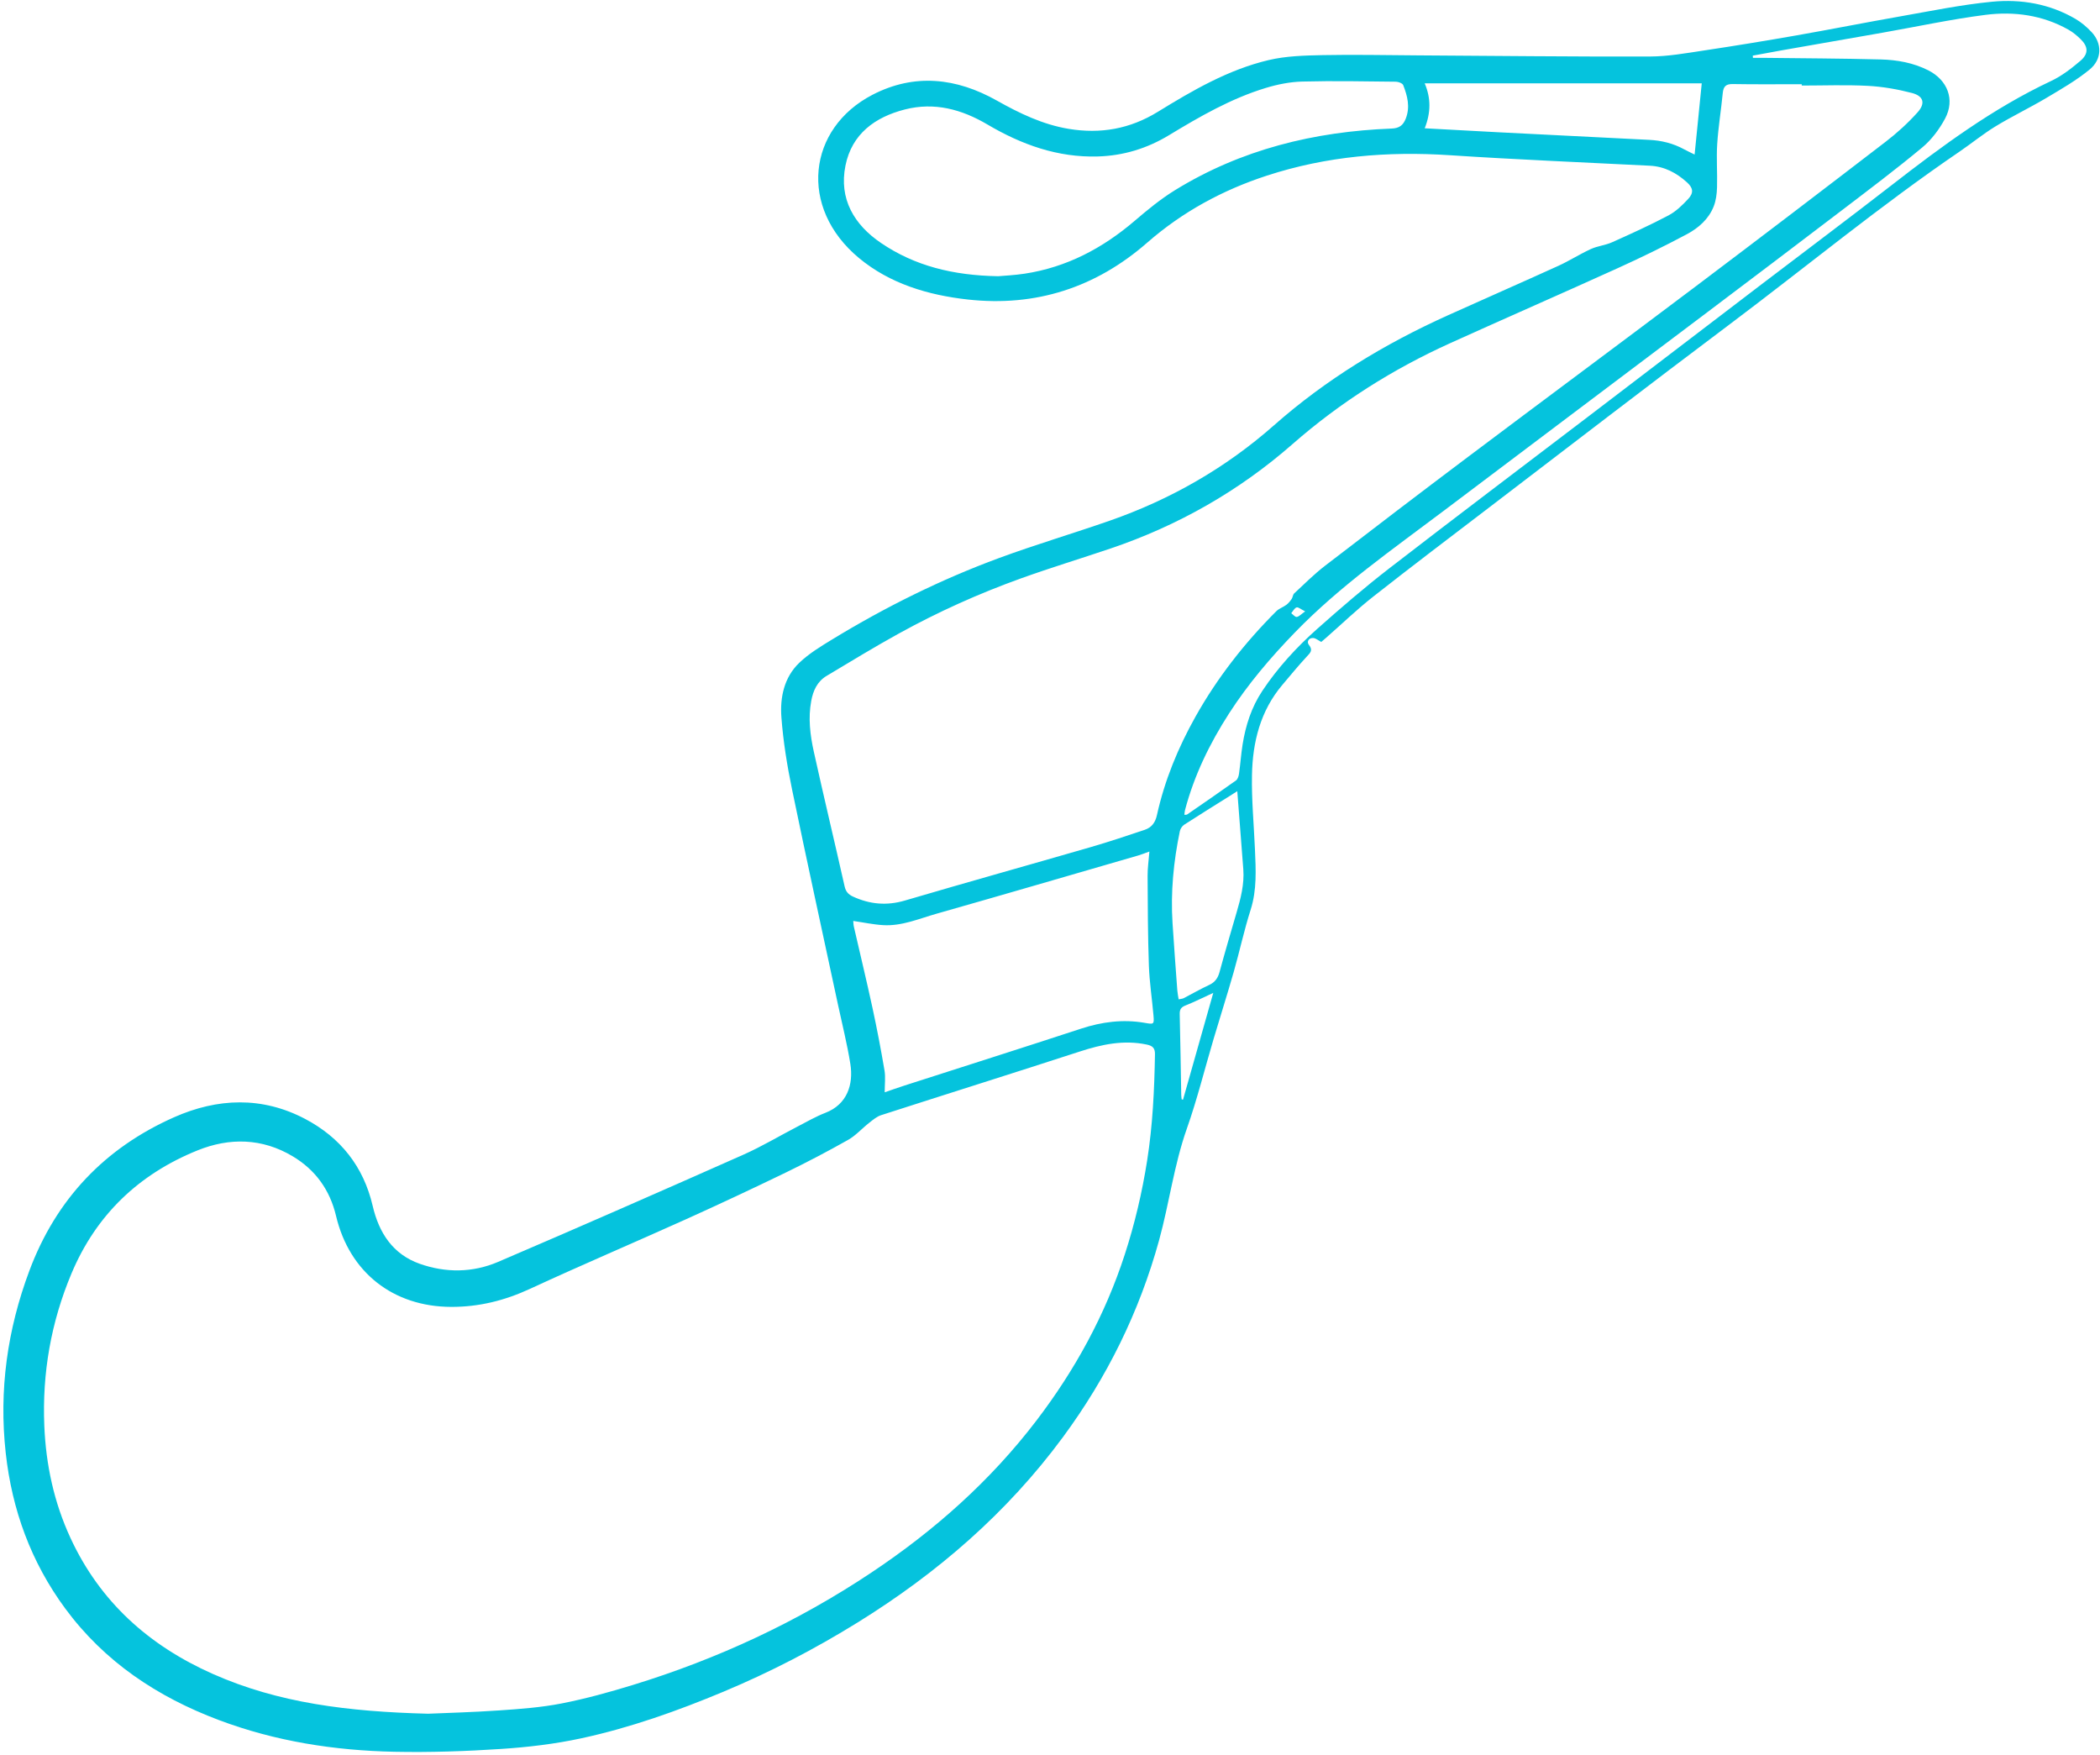<svg xmlns="http://www.w3.org/2000/svg" id="Layer_1" data-name="Layer 1" viewBox="0 0 1492 1247"><defs><style> .cls-1 { fill: #05c3dd; } </style></defs><g id="MpRhoW.tif"><path class="cls-1" d="m938.72,456.01c-2.25-1.17-3.85-2.6-5.56-2.76-3.36-.31-4.94,2.7-3.3,4.74,3.21,3.99,1.07,5.73-1.5,8.51-5.99,6.46-11.57,13.29-17.27,20.02-15.65,18.48-21.14,40.65-21.59,64.03-.34,17.57,1.36,35.18,2.11,52.78.62,14.45,1.46,28.78-3.08,43.01-4.64,14.54-7.83,29.54-12.03,44.23-4.51,15.8-9.52,31.47-14.2,47.23-6.34,21.35-11.7,43.05-19.1,64.03-9.12,25.87-12.48,53.02-19.71,79.27-14.04,50.95-37.03,97.42-68.35,139.88-39.67,53.77-89.24,96.55-145.81,131.59-30.44,18.86-62.13,35.28-95.17,49.11-32.87,13.75-66.42,25.68-101.24,33.19-18.6,4.01-37.73,6.28-56.74,7.54-25.21,1.66-50.56,2.52-75.81,2.01-42.77-.86-84.76-7.41-125.01-22.58-43.56-16.42-81.12-41.32-109.06-79.25-24.24-32.92-37.78-69.97-42.24-110.51-4.9-44.52,1.15-87.53,16.82-129.41,19.02-50.83,53.58-87.2,102.87-109.02,30.74-13.61,62.39-14.92,92.98,1.18,25.14,13.23,41.55,33.85,48.05,61.8,4.46,19.19,14.29,34.34,33.36,41.12,18.47,6.56,37.69,6.4,55.69-1.3,58.22-24.91,116.2-50.4,174.09-76.07,13.35-5.92,25.96-13.5,38.95-20.23,6.5-3.36,12.89-7.05,19.69-9.68,15.2-5.89,19.95-19.92,17.59-34.7-2.25-14.08-5.76-27.96-8.75-41.93-10.93-51.02-22.13-101.99-32.68-153.1-3.48-16.88-6.27-34.03-7.55-51.19-1.06-14.12,1.9-28.38,12.69-38.69,6.87-6.57,15.29-11.68,23.49-16.67,37.71-22.97,77.15-42.56,118.59-57.82,25.87-9.52,52.35-17.37,78.4-26.44,43.22-15.06,82.46-37.5,116.7-67.71,37.08-32.73,78.62-57.89,123.43-78.12,26.2-11.83,52.55-23.34,78.72-35.25,7.87-3.58,15.2-8.32,23.06-11.92,4.78-2.19,10.33-2.68,15.13-4.83,13.49-6.04,26.98-12.17,40.04-19.07,5.29-2.79,9.91-7.27,14.03-11.73,3.98-4.29,3.54-7.75-.86-11.73-7.42-6.73-15.97-11.3-26.27-11.83-47.37-2.43-94.77-4.33-142.09-7.46-44.34-2.93-87.74.66-130.09,14.48-31.49,10.27-59.94,25.67-85.11,47.66-36.37,31.77-79,45.71-127.36,40.37-28.27-3.12-55.38-11.23-77.31-29.41-43.33-35.9-36.53-92.2,9.55-116.05,29.84-15.44,59.62-12.01,88.24,4.08,16.2,9.11,32.73,17.11,51.23,20.16,22.5,3.71,43.38.08,63.16-12.08,24.8-15.25,50.14-30.02,78.78-36.79,12.45-2.94,25.67-3.27,38.57-3.53,22.47-.45,44.96.05,67.44.18,54.95.33,109.91.97,164.86.81,12.86-.04,25.78-2.38,38.57-4.3,21.87-3.28,43.7-6.87,65.48-10.68,24.56-4.3,49.02-9.17,73.58-13.48,21.78-3.82,43.52-8.33,65.48-10.46,20.59-1.99,40.91,1.49,59.23,12.17,4.24,2.47,8.16,5.83,11.53,9.43,7.48,8.02,7.51,19.23-1.42,26.56-9.42,7.73-20.18,13.91-30.71,20.17-11.86,7.04-24.36,13.03-36.14,20.2-8.91,5.42-17.02,12.12-25.66,18-56.36,38.41-108.92,81.86-163.4,122.76-57.08,42.85-113.62,86.4-170.35,129.7-27.63,21.09-55.35,42.07-82.66,63.55-11.61,9.13-22.31,19.43-33.43,29.19-1.24,1.09-2.5,2.15-3.54,3.04Zm-634.41,761.38c12.39-.55,31.52-1.04,50.6-2.36,14.74-1.02,29.61-2.1,44.07-4.93,17.09-3.34,33.99-8.02,50.65-13.13,60.28-18.5,116.94-44.82,169.47-79.85,44.76-29.85,84.54-65.11,117.28-108.01,27.37-35.86,48.76-74.88,62.72-117.86,7.1-21.85,12.34-44.1,15.92-66.82,3.94-25.07,5.13-50.26,5.56-75.55.07-4.39-1.74-5.99-5.91-6.86-16.43-3.43-31.91-.11-47.51,4.96-46.98,15.28-94.13,30.05-141.15,45.21-3.11,1-5.86,3.38-8.51,5.46-5.07,3.97-9.48,9.02-15,12.13-14.6,8.23-29.48,16.03-44.56,23.34-23.47,11.36-47.09,22.43-70.86,33.15-36.82,16.6-74,32.4-110.65,49.35-17.89,8.27-36.16,12.82-55.82,12.77-41.25-.11-72.34-24.47-81.86-64.63-4.37-18.44-14.6-32.68-30.79-42.35-21.74-12.99-44.92-13.38-67.68-4.18-41.6,16.82-72.01,45.77-89.53,87.52-14.51,34.58-20.82,70.56-19.27,108.09,1.15,27.78,6.88,54.33,18.53,79.57,21.01,45.52,55.86,76.6,101.16,96.7,46.63,20.69,96.05,26.81,153.16,28.29ZM1280.09,60.79c0-.32,0-.64,0-.97-16.31,0-32.63.18-48.94-.11-4.97-.09-6.71,1.71-7.17,6.42-1.17,12.07-3.17,24.08-3.94,36.17-.66,10.23.18,20.54-.13,30.8-.13,4.55-.71,9.36-2.37,13.54-3.58,9.04-10.85,15.37-19.07,19.75-16.11,8.59-32.55,16.6-49.18,24.14-39.5,17.93-79.26,35.28-118.78,53.16-40.85,18.49-78.31,42.09-112.19,71.78-38.02,33.32-81.42,57.99-129.44,74.22-21.09,7.13-42.41,13.6-63.35,21.13-30.06,10.8-59.18,23.89-87.14,39.34-17.3,9.56-34.2,19.85-51.16,30.01-6.56,3.93-9.49,10.37-10.86,17.71-2.28,12.21-.79,24.29,1.83,36.13,7.05,31.95,14.71,63.77,21.89,95.7.85,3.76,2.7,5.71,5.95,7.21,11.96,5.49,23.93,6.6,36.84,2.81,44.05-12.95,88.28-25.29,132.38-38.06,12.76-3.7,25.37-7.95,37.98-12.16,4.89-1.63,7.55-5.1,8.73-10.46,5.44-24.69,15.01-47.86,27.34-69.85,15.54-27.73,35-52.54,57.47-75,1.95-1.95,4.89-2.85,7.14-4.54,1.49-1.12,2.73-2.67,3.8-4.22.79-1.15.79-2.98,1.74-3.87,7.2-6.67,14.16-13.68,21.92-19.65,33.74-25.98,67.6-51.79,101.63-77.38,53.84-40.48,107.97-80.59,161.77-121.12,45.17-34.03,90.15-68.33,135-102.78,8.11-6.23,15.79-13.24,22.61-20.84,5.76-6.43,4.24-11.6-4.05-13.76-10.2-2.65-20.8-4.51-31.32-5.06-15.61-.83-31.29-.21-46.95-.21Zm-570.89,135.43c3.95-.37,11.45-.68,18.82-1.81,29.8-4.54,55.31-18.03,78.07-37.48,9.08-7.76,18.41-15.46,28.54-21.72,47.17-29.11,99.21-41.78,154.13-43.89,5.4-.21,8.17-2.34,10.02-7.08,3.22-8.27,1.17-16.1-1.82-23.75-.52-1.33-3.41-2.43-5.22-2.45-22.14-.24-44.3-.68-66.43-.11-8.68.22-17.55,1.98-25.9,4.51-24.7,7.48-46.93,20.32-68.84,33.59-15.64,9.47-32.38,14.56-50.52,15.11-28.56.87-54.25-8.4-78.46-22.68-18.27-10.78-37.65-16.1-58.74-10.69-21.26,5.45-37.62,17.39-42.16,39.83-4.8,23.74,6.21,42.08,25.26,55.01,23.86,16.2,50.96,23.06,83.26,23.61Zm-80.66,579.73c4.81-1.65,9.42-3.31,14.1-4.81,41.79-13.45,83.65-26.71,125.37-40.39,14.87-4.87,29.81-6.81,45.22-4.16,6.58,1.13,6.85,1.25,6.28-5.37-1.01-11.77-2.84-23.49-3.26-35.27-.74-21.26-.8-42.54-.91-63.81-.03-5.5.79-11,1.28-17.23-3.32,1.18-5.59,2.12-7.94,2.8-47.75,13.84-95.47,27.79-143.3,41.37-12.41,3.52-24.59,8.89-37.86,8.12-7.01-.41-13.96-1.92-21.3-2.98.11,1.12.09,2.59.41,3.98,4.41,19.26,9.07,38.48,13.25,57.79,3.19,14.74,6.02,29.56,8.54,44.43.81,4.81.13,9.88.13,15.55ZM1245.31,39.5c.04.53.08,1.06.11,1.59,2.47,0,4.94-.03,7.41,0,27.8.33,55.6.42,83.39,1.14,11.64.3,23.14,2.34,33.78,7.73,13.65,6.91,19.14,20.77,11.94,34.26-4.06,7.59-9.62,15.03-16.2,20.51-18.78,15.62-38.33,30.32-57.77,45.14-31.61,24.11-63.34,48.07-95.08,72.01-62.3,46.97-124.68,93.83-186.95,140.83-36.42,27.49-73.97,53.57-105.93,86.55-17.3,17.85-33.34,36.66-46.81,57.57-13.76,21.36-24.79,44-31.29,68.68-.27,1.02-.28,2.1-.43,3.33.96-.11,1.56,0,1.92-.24,11.62-8.01,23.26-15.98,34.74-24.19,1.24-.89,1.91-3.09,2.15-4.79.98-6.9,1.44-13.88,2.54-20.76,2.17-13.58,6.27-26.42,14.02-38.08,11.02-16.58,24.38-31.07,39.15-44.18,16.65-14.78,33.56-29.36,51.18-42.97,47.1-36.41,94.66-72.23,142.01-108.32,40.86-31.14,81.68-62.35,122.54-93.5,30.68-23.39,61.59-46.49,92.06-70.15,35.79-27.79,72.08-54.68,113.37-74.09,7.56-3.55,14.47-8.89,20.88-14.34,5.95-5.06,5.62-10.1.18-15.42-2.6-2.54-5.48-4.95-8.63-6.72-18.38-10.38-38.57-13.13-58.94-10.54-24.55,3.13-48.82,8.39-73.23,12.68-23.92,4.21-47.85,8.36-71.77,12.56-6.78,1.19-13.54,2.48-20.31,3.72Zm-233.09,51.63c17.98.98,34.89,1.93,51.8,2.8,35.89,1.84,71.77,3.66,107.67,5.42,8.78.43,17.05,2.48,24.79,6.69,2.41,1.31,4.92,2.46,7.5,3.74,1.69-16.86,3.33-33.19,5.07-50.59h-196.85c4.48,10.43,4.45,20.8.02,31.94Zm-133.15,470.89c-1.94,1.23-3.43,2.2-4.94,3.15-10.96,6.87-21.96,13.67-32.81,20.7-1.44.93-2.72,2.91-3.07,4.61-4.49,21.54-6.6,43.31-5.19,65.32,1.02,15.92,2.22,31.83,3.39,47.74.15,2.06.61,4.09.95,6.37,1.68-.37,2.73-.38,3.56-.81,6.05-3.12,11.95-6.55,18.12-9.41,4.17-1.94,6.21-4.88,7.39-9.22,3.83-14.11,7.95-28.14,12.07-42.17,2.96-10.08,5.6-20.19,4.79-30.83-1.38-18.21-2.8-36.43-4.27-55.44Zm-39.53,218.97c.33.06.66.11.98.17,7.04-24.84,14.07-49.69,21.48-75.84-7.46,3.42-13.48,6.46-19.73,8.94-3.17,1.25-4.2,2.85-4.11,6.23.49,19.08.73,38.17,1.08,57.25.02,1.09.2,2.17.31,3.26Zm87.74-346.68c-3.01-1.48-4.87-3.18-6.09-2.8-1.54.48-2.55,2.66-3.79,4.1,1.31.96,2.76,2.83,3.91,2.66,1.67-.25,3.13-1.97,5.97-3.97Z"></path></g></svg>